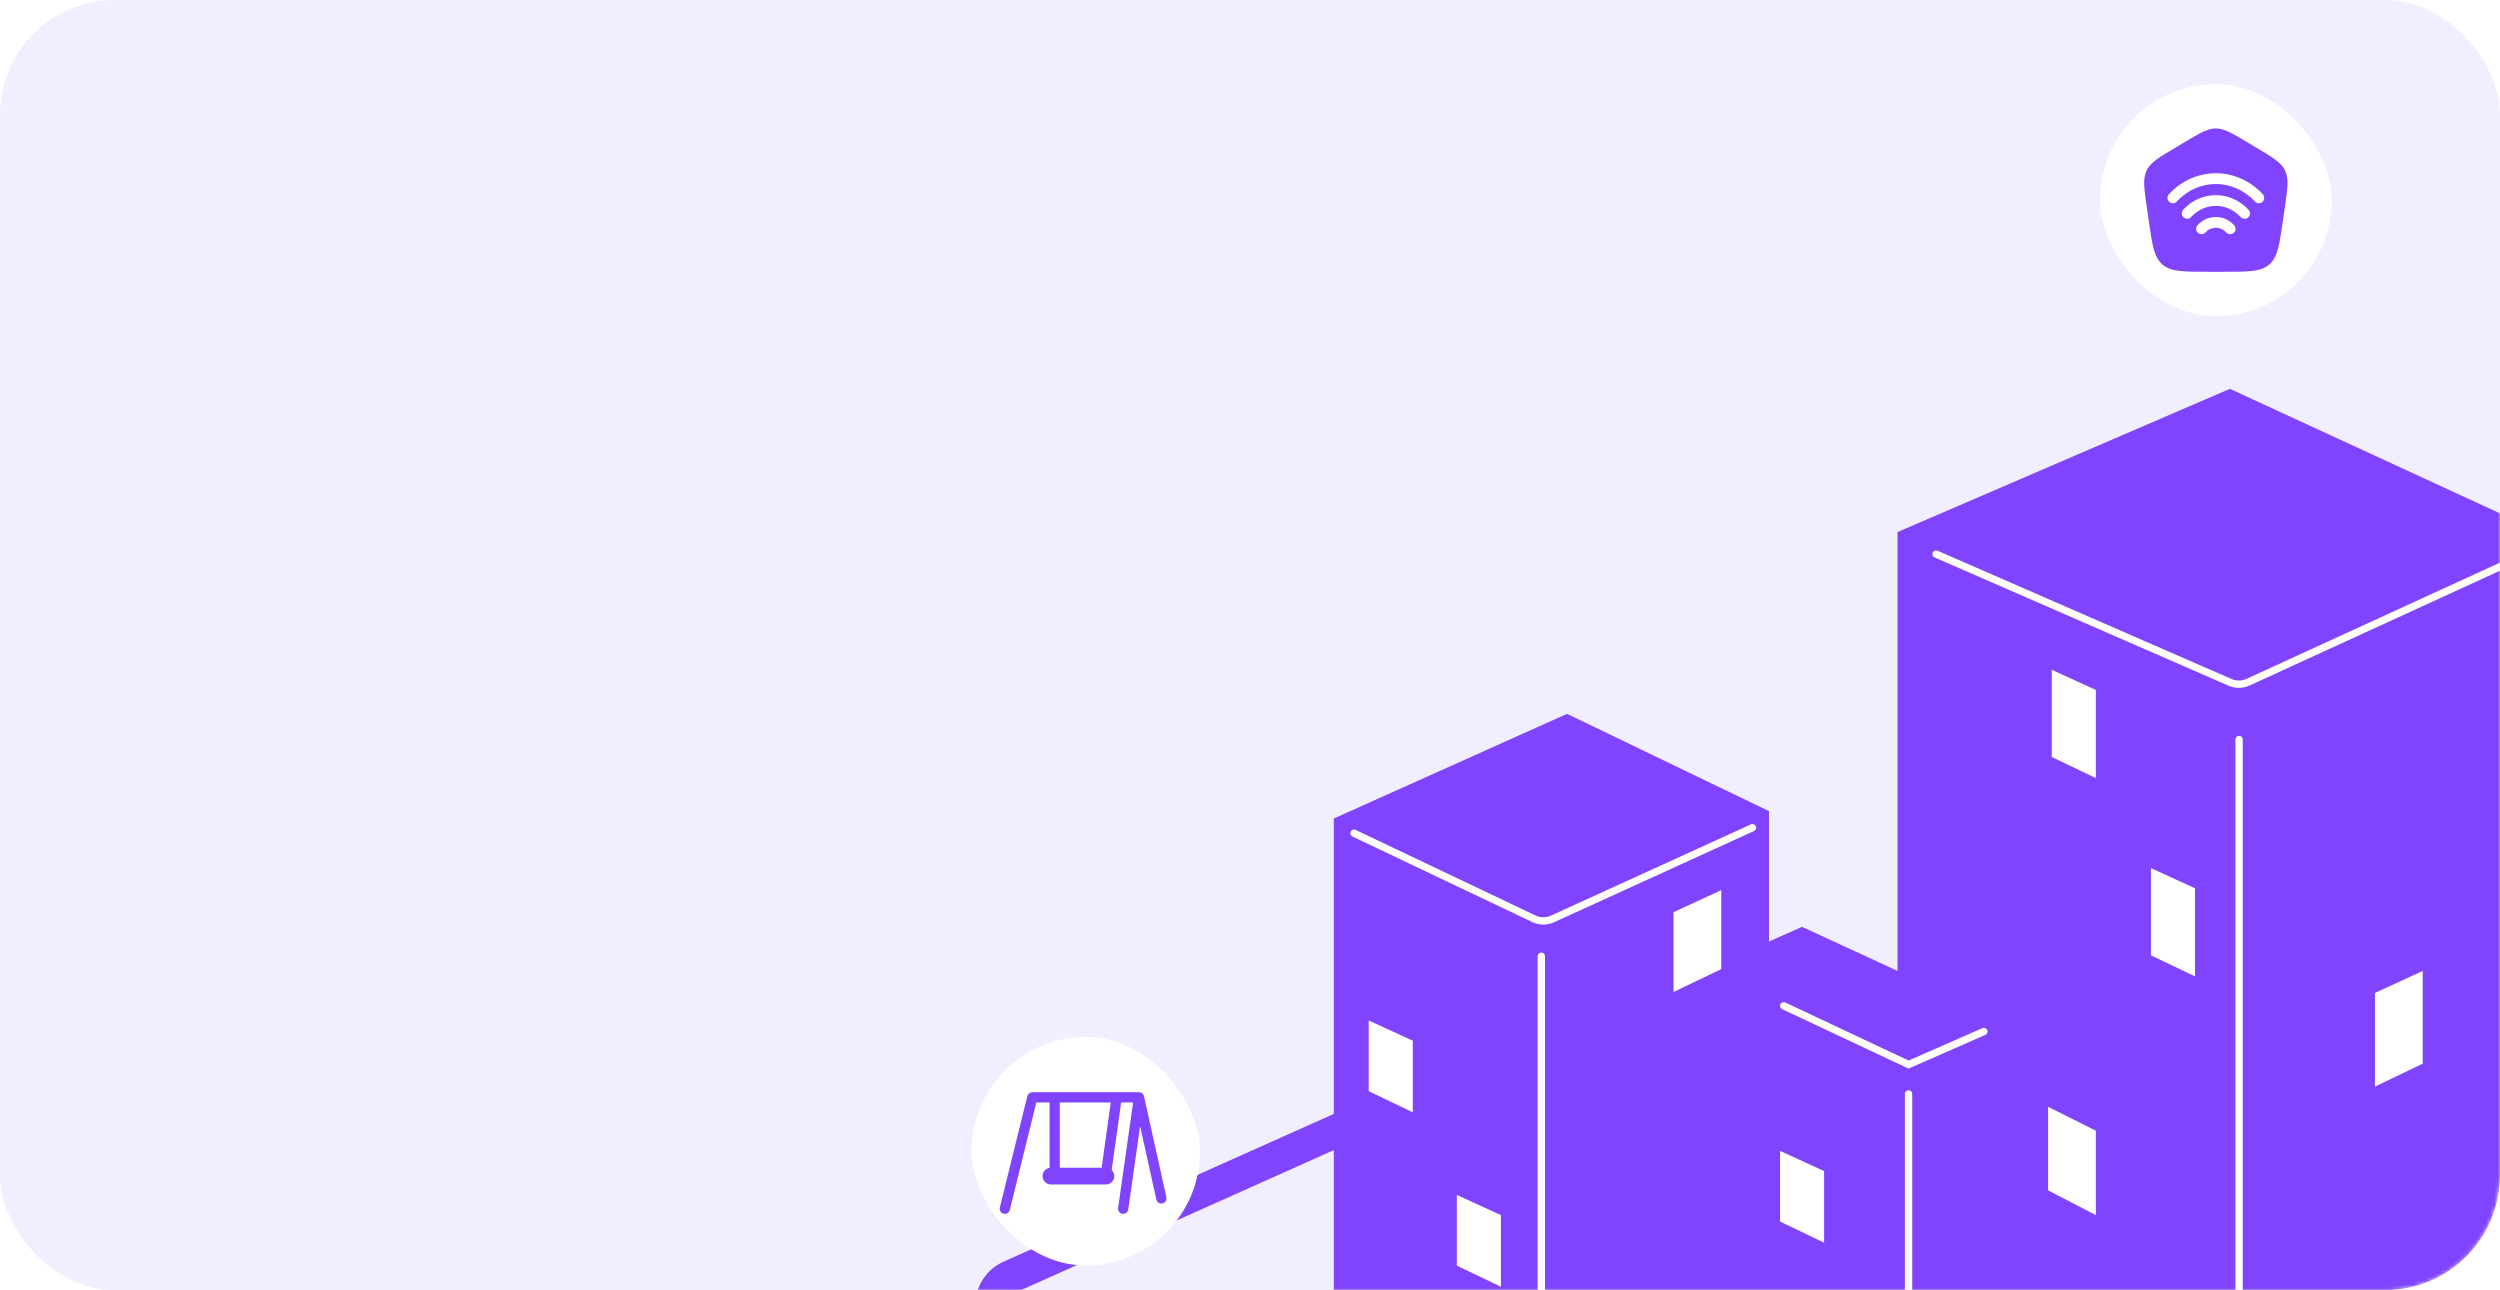 <?xml version="1.0" encoding="UTF-8"?> <svg xmlns="http://www.w3.org/2000/svg" width="653" height="337" viewBox="0 0 653 337" fill="none"><g clip-path="url(#clip0_266_220)"><path d="M623 0C639.569 0 653 13.431 653 30V307C653 323.569 639.569 337 623 337H22C5.431 337 -8 323.569 -8 307V30C-8 13.431 5.431 0 22 0H623Z" fill="#F1EFFF"></path><mask id="mask0_266_220" style="mask-type:alpha" maskUnits="userSpaceOnUse" x="-8" y="0" width="661" height="337"><path d="M623 0C639.569 0 653 13.431 653 30V307C653 323.569 639.569 337 623 337H22C5.431 337 -8 323.569 -8 307V30C-8 13.431 5.431 0 22 0H623Z" fill="#F1EFFF"></path></mask><g mask="url(#mask0_266_220)"><path d="M771.368 338.854C777.047 341.938 777.099 349.839 771.657 352.945C742.457 369.609 684.66 402.328 631.442 430.874C604.827 445.15 579.403 458.358 559.291 467.988C549.229 472.807 540.556 476.701 533.758 479.381C530.357 480.722 527.484 481.736 525.176 482.408C522.778 483.107 521.306 483.34 520.577 483.34C519.875 483.34 518.409 483.103 515.985 482.38C513.657 481.686 510.749 480.639 507.3 479.254C500.407 476.485 491.589 472.463 481.341 467.483C460.857 457.53 434.895 443.87 407.647 429.078C353.165 399.502 293.722 365.5 263.059 347.819C257.404 344.558 257.789 336.223 263.934 333.473L387.707 278.085L387.707 278.085C388.783 277.603 389.951 277.361 391.13 277.375L661.8 280.426C663.128 280.441 664.433 280.781 665.6 281.414L771.368 338.854Z" stroke="#8044FF" stroke-width="8.633"></path><mask id="path-5-outside-1_266_220" maskUnits="userSpaceOnUse" x="644.63" y="171.266" width="12" height="133" fill="black"><rect fill="white" x="644.63" y="171.266" width="12" height="133"></rect><path d="M645.63 291.872L647.765 290.781L650.625 297.158L650.738 297.101L653.598 287.8L655.733 286.709V297.527L654.059 298.383V290.95L653.969 290.996L651.307 299.757L650.056 300.397L647.394 294.341L647.304 294.387V301.835L645.63 302.691V291.872Z"></path><path d="M655.11 276.863C655.11 278.028 654.916 279.126 654.527 280.156C654.142 281.18 653.615 282.084 652.947 282.865C652.282 283.645 651.528 284.251 650.684 284.682C649.841 285.113 649.085 285.279 648.417 285.18C647.752 285.076 647.226 284.71 646.837 284.081C646.451 283.447 646.258 282.549 646.258 281.387C646.258 280.221 646.451 279.126 646.837 278.102C647.226 277.072 647.752 276.167 648.417 275.387C649.085 274.605 649.841 273.999 650.684 273.568C651.528 273.137 652.282 272.971 652.947 273.072C653.615 273.171 654.142 273.537 654.527 274.171C654.916 274.8 655.11 275.697 655.11 276.863ZM653.356 277.759C653.356 276.939 653.242 276.305 653.013 275.859C652.787 275.407 652.473 275.14 652.072 275.056C651.671 274.969 651.208 275.059 650.684 275.327C650.161 275.594 649.698 275.977 649.297 276.474C648.895 276.968 648.58 277.557 648.351 278.241C648.126 278.92 648.013 279.67 648.013 280.49C648.013 281.311 648.126 281.947 648.351 282.398C648.58 282.845 648.895 283.112 649.297 283.199C649.698 283.283 650.161 283.19 650.684 282.923C651.208 282.655 651.671 282.274 652.072 281.78C652.473 281.283 652.787 280.695 653.013 280.016C653.242 279.332 653.356 278.58 653.356 277.759Z"></path><path d="M645.864 274.034V269.824L646.509 269.494C646.725 269.19 646.927 268.814 647.116 268.365C647.304 267.917 647.464 267.353 647.595 266.673C647.727 265.993 647.818 265.154 647.868 264.156L648.122 259.452L654.279 256.305V265.523L655.351 264.975V269.174L653.677 270.03V267.431L647.539 270.568V273.178L645.864 274.034ZM648.541 268.456L652.605 266.379V258.804L649.693 260.292L649.543 263.3C649.502 264.057 649.436 264.749 649.345 265.377C649.254 266.005 649.14 266.575 649.002 267.09C648.864 267.6 648.71 268.056 648.541 268.456Z"></path><path d="M646.723 238.651L648.454 237.767V245.141L648.543 245.095L653.073 235.406L654.639 234.605V245.424L652.894 246.315V238.947L652.814 238.987L648.27 248.679L646.723 249.47V238.651ZM651.614 233.362L652.889 232.711C652.889 233.327 652.69 233.929 652.292 234.516C651.897 235.098 651.36 235.563 650.683 235.909C650.012 236.252 649.477 236.335 649.079 236.158C648.684 235.976 648.488 235.576 648.491 234.958L649.757 234.312C649.757 234.565 649.826 234.757 649.964 234.887C650.105 235.012 650.345 234.988 650.683 234.815C651.016 234.645 651.252 234.426 651.393 234.156C651.538 233.886 651.611 233.621 651.614 233.362Z"></path><path d="M646.991 227.119L649.437 225.869C650.174 225.492 650.806 225.305 651.333 225.307C651.863 225.304 652.269 225.475 652.551 225.82C652.833 226.165 652.974 226.669 652.974 227.331C652.974 227.996 652.833 228.655 652.551 229.306C652.269 229.954 651.863 230.556 651.333 231.112C650.806 231.667 650.174 232.132 649.437 232.509L645.83 234.353V223.535L647.579 222.64V231.853L649.437 230.903C649.826 230.704 650.155 230.453 650.425 230.15C650.695 229.847 650.899 229.524 651.037 229.182C651.178 228.839 651.248 228.509 651.248 228.192C651.248 227.734 651.091 227.425 650.778 227.265C650.467 227.1 650.021 227.166 649.437 227.464L646.991 228.714V227.119ZM655.557 218.563V229.381L653.807 230.275V219.457L655.557 218.563Z"></path><path d="M646.703 218.333V207.515L648.448 206.623V211.203L652.912 208.921V204.341L654.662 203.447V214.265L652.912 215.16V210.564L648.448 212.845V217.441L646.703 218.333Z"></path><path d="M645.63 192.49L647.765 191.399L650.625 197.776L650.738 197.718L653.598 188.418L655.733 187.326V198.144L654.059 199V191.568L653.969 191.614L651.307 200.375L650.056 201.014L647.394 194.959L647.304 195.004V202.452L645.63 203.308V192.49Z"></path><path d="M648.153 186.593V184.945L648.703 184.664C648.951 184.537 649.155 184.393 649.314 184.23C649.474 184.067 649.603 183.885 649.7 183.684C649.8 183.482 649.884 183.263 649.949 183.029L650.076 182.599L646.633 176.404L648.458 175.471L650.857 180.034L652.931 173.185L654.728 172.266L651.408 182.785C651.254 183.244 651.077 183.688 650.876 184.119C650.675 184.545 650.414 184.941 650.091 185.307C649.771 185.668 649.354 185.98 648.839 186.242L648.153 186.593Z"></path></mask><path d="M645.63 291.872L647.765 290.781L650.625 297.158L650.738 297.101L653.598 287.8L655.733 286.709V297.527L654.059 298.383V290.95L653.969 290.996L651.307 299.757L650.056 300.397L647.394 294.341L647.304 294.387V301.835L645.63 302.691V291.872Z" fill="#5135F5" fill-opacity="0.8"></path><path d="M655.11 276.863C655.11 278.028 654.916 279.126 654.527 280.156C654.142 281.18 653.615 282.084 652.947 282.865C652.282 283.645 651.528 284.251 650.684 284.682C649.841 285.113 649.085 285.279 648.417 285.18C647.752 285.076 647.226 284.71 646.837 284.081C646.451 283.447 646.258 282.549 646.258 281.387C646.258 280.221 646.451 279.126 646.837 278.102C647.226 277.072 647.752 276.167 648.417 275.387C649.085 274.605 649.841 273.999 650.684 273.568C651.528 273.137 652.282 272.971 652.947 273.072C653.615 273.171 654.142 273.537 654.527 274.171C654.916 274.8 655.11 275.697 655.11 276.863ZM653.356 277.759C653.356 276.939 653.242 276.305 653.013 275.859C652.787 275.407 652.473 275.14 652.072 275.056C651.671 274.969 651.208 275.059 650.684 275.327C650.161 275.594 649.698 275.977 649.297 276.474C648.895 276.968 648.58 277.557 648.351 278.241C648.126 278.92 648.013 279.67 648.013 280.49C648.013 281.311 648.126 281.947 648.351 282.398C648.58 282.845 648.895 283.112 649.297 283.199C649.698 283.283 650.161 283.19 650.684 282.923C651.208 282.655 651.671 282.274 652.072 281.78C652.473 281.283 652.787 280.695 653.013 280.016C653.242 279.332 653.356 278.58 653.356 277.759Z" fill="#5135F5" fill-opacity="0.8"></path><path d="M645.864 274.034V269.824L646.509 269.494C646.725 269.19 646.927 268.814 647.116 268.365C647.304 267.917 647.464 267.353 647.595 266.673C647.727 265.993 647.818 265.154 647.868 264.156L648.122 259.452L654.279 256.305V265.523L655.351 264.975V269.174L653.677 270.03V267.431L647.539 270.568V273.178L645.864 274.034ZM648.541 268.456L652.605 266.379V258.804L649.693 260.292L649.543 263.3C649.502 264.057 649.436 264.749 649.345 265.377C649.254 266.005 649.14 266.575 649.002 267.09C648.864 267.6 648.71 268.056 648.541 268.456Z" fill="#5135F5" fill-opacity="0.8"></path><path d="M646.723 238.651L648.454 237.767V245.141L648.543 245.095L653.073 235.406L654.639 234.605V245.424L652.894 246.315V238.947L652.814 238.987L648.27 248.679L646.723 249.47V238.651ZM651.614 233.362L652.889 232.711C652.889 233.327 652.69 233.929 652.292 234.516C651.897 235.098 651.36 235.563 650.683 235.909C650.012 236.252 649.477 236.335 649.079 236.158C648.684 235.976 648.488 235.576 648.491 234.958L649.757 234.312C649.757 234.565 649.826 234.757 649.964 234.887C650.105 235.012 650.345 234.988 650.683 234.815C651.016 234.645 651.252 234.426 651.393 234.156C651.538 233.886 651.611 233.621 651.614 233.362Z" fill="#5135F5" fill-opacity="0.8"></path><path d="M646.991 227.119L649.437 225.869C650.174 225.492 650.806 225.305 651.333 225.307C651.863 225.304 652.269 225.475 652.551 225.82C652.833 226.165 652.974 226.669 652.974 227.331C652.974 227.996 652.833 228.655 652.551 229.306C652.269 229.954 651.863 230.556 651.333 231.112C650.806 231.667 650.174 232.132 649.437 232.509L645.83 234.353V223.535L647.579 222.64V231.853L649.437 230.903C649.826 230.704 650.155 230.453 650.425 230.15C650.695 229.847 650.899 229.524 651.037 229.182C651.178 228.839 651.248 228.509 651.248 228.192C651.248 227.734 651.091 227.425 650.778 227.265C650.467 227.1 650.021 227.166 649.437 227.464L646.991 228.714V227.119ZM655.557 218.563V229.381L653.807 230.275V219.457L655.557 218.563Z" fill="#5135F5" fill-opacity="0.8"></path><path d="M646.703 218.333V207.515L648.448 206.623V211.203L652.912 208.921V204.341L654.662 203.447V214.265L652.912 215.16V210.564L648.448 212.845V217.441L646.703 218.333Z" fill="#5135F5" fill-opacity="0.8"></path><path d="M645.63 192.49L647.765 191.399L650.625 197.776L650.738 197.718L653.598 188.418L655.733 187.326V198.144L654.059 199V191.568L653.969 191.614L651.307 200.375L650.056 201.014L647.394 194.959L647.304 195.004V202.452L645.63 203.308V192.49Z" fill="#5135F5" fill-opacity="0.8"></path><path d="M648.153 186.593V184.945L648.703 184.664C648.951 184.537 649.155 184.393 649.314 184.23C649.474 184.067 649.603 183.885 649.7 183.684C649.8 183.482 649.884 183.263 649.949 183.029L650.076 182.599L646.633 176.404L648.458 175.471L650.857 180.034L652.931 173.185L654.728 172.266L651.408 182.785C651.254 183.244 651.077 183.688 650.876 184.119C650.675 184.545 650.414 184.941 650.091 185.307C649.771 185.668 649.354 185.98 648.839 186.242L648.153 186.593Z" fill="#5135F5" fill-opacity="0.8"></path><path d="M645.63 291.872L647.765 290.781L650.625 297.158L650.738 297.101L653.598 287.8L655.733 286.709V297.527L654.059 298.383V290.95L653.969 290.996L651.307 299.757L650.056 300.397L647.394 294.341L647.304 294.387V301.835L645.63 302.691V291.872Z" stroke="#8F8F8F" stroke-width="0.824" mask="url(#path-5-outside-1_266_220)"></path><path d="M655.11 276.863C655.11 278.028 654.916 279.126 654.527 280.156C654.142 281.18 653.615 282.084 652.947 282.865C652.282 283.645 651.528 284.251 650.684 284.682C649.841 285.113 649.085 285.279 648.417 285.18C647.752 285.076 647.226 284.71 646.837 284.081C646.451 283.447 646.258 282.549 646.258 281.387C646.258 280.221 646.451 279.126 646.837 278.102C647.226 277.072 647.752 276.167 648.417 275.387C649.085 274.605 649.841 273.999 650.684 273.568C651.528 273.137 652.282 272.971 652.947 273.072C653.615 273.171 654.142 273.537 654.527 274.171C654.916 274.8 655.11 275.697 655.11 276.863ZM653.356 277.759C653.356 276.939 653.242 276.305 653.013 275.859C652.787 275.407 652.473 275.14 652.072 275.056C651.671 274.969 651.208 275.059 650.684 275.327C650.161 275.594 649.698 275.977 649.297 276.474C648.895 276.968 648.58 277.557 648.351 278.241C648.126 278.92 648.013 279.67 648.013 280.49C648.013 281.311 648.126 281.947 648.351 282.398C648.58 282.845 648.895 283.112 649.297 283.199C649.698 283.283 650.161 283.19 650.684 282.923C651.208 282.655 651.671 282.274 652.072 281.78C652.473 281.283 652.787 280.695 653.013 280.016C653.242 279.332 653.356 278.58 653.356 277.759Z" stroke="#8F8F8F" stroke-width="0.824" mask="url(#path-5-outside-1_266_220)"></path><path d="M645.864 274.034V269.824L646.509 269.494C646.725 269.19 646.927 268.814 647.116 268.365C647.304 267.917 647.464 267.353 647.595 266.673C647.727 265.993 647.818 265.154 647.868 264.156L648.122 259.452L654.279 256.305V265.523L655.351 264.975V269.174L653.677 270.03V267.431L647.539 270.568V273.178L645.864 274.034ZM648.541 268.456L652.605 266.379V258.804L649.693 260.292L649.543 263.3C649.502 264.057 649.436 264.749 649.345 265.377C649.254 266.005 649.14 266.575 649.002 267.09C648.864 267.6 648.71 268.056 648.541 268.456Z" stroke="#8F8F8F" stroke-width="0.824" mask="url(#path-5-outside-1_266_220)"></path><path d="M646.723 238.651L648.454 237.767V245.141L648.543 245.095L653.073 235.406L654.639 234.605V245.424L652.894 246.315V238.947L652.814 238.987L648.27 248.679L646.723 249.47V238.651ZM651.614 233.362L652.889 232.711C652.889 233.327 652.69 233.929 652.292 234.516C651.897 235.098 651.36 235.563 650.683 235.909C650.012 236.252 649.477 236.335 649.079 236.158C648.684 235.976 648.488 235.576 648.491 234.958L649.757 234.312C649.757 234.565 649.826 234.757 649.964 234.887C650.105 235.012 650.345 234.988 650.683 234.815C651.016 234.645 651.252 234.426 651.393 234.156C651.538 233.886 651.611 233.621 651.614 233.362Z" stroke="#8F8F8F" stroke-width="0.824" mask="url(#path-5-outside-1_266_220)"></path><path d="M646.991 227.119L649.437 225.869C650.174 225.492 650.806 225.305 651.333 225.307C651.863 225.304 652.269 225.475 652.551 225.82C652.833 226.165 652.974 226.669 652.974 227.331C652.974 227.996 652.833 228.655 652.551 229.306C652.269 229.954 651.863 230.556 651.333 231.112C650.806 231.667 650.174 232.132 649.437 232.509L645.83 234.353V223.535L647.579 222.64V231.853L649.437 230.903C649.826 230.704 650.155 230.453 650.425 230.15C650.695 229.847 650.899 229.524 651.037 229.182C651.178 228.839 651.248 228.509 651.248 228.192C651.248 227.734 651.091 227.425 650.778 227.265C650.467 227.1 650.021 227.166 649.437 227.464L646.991 228.714V227.119ZM655.557 218.563V229.381L653.807 230.275V219.457L655.557 218.563Z" stroke="#8F8F8F" stroke-width="0.824" mask="url(#path-5-outside-1_266_220)"></path><path d="M646.703 218.333V207.515L648.448 206.623V211.203L652.912 208.921V204.341L654.662 203.447V214.265L652.912 215.16V210.564L648.448 212.845V217.441L646.703 218.333Z" stroke="#8F8F8F" stroke-width="0.824" mask="url(#path-5-outside-1_266_220)"></path><path d="M645.63 192.49L647.765 191.399L650.625 197.776L650.738 197.718L653.598 188.418L655.733 187.326V198.144L654.059 199V191.568L653.969 191.614L651.307 200.375L650.056 201.014L647.394 194.959L647.304 195.004V202.452L645.63 203.308V192.49Z" stroke="#8F8F8F" stroke-width="0.824" mask="url(#path-5-outside-1_266_220)"></path><path d="M648.153 186.593V184.945L648.703 184.664C648.951 184.537 649.155 184.393 649.314 184.23C649.474 184.067 649.603 183.885 649.7 183.684C649.8 183.482 649.884 183.263 649.949 183.029L650.076 182.599L646.633 176.404L648.458 175.471L650.857 180.034L652.931 173.185L654.728 172.266L651.408 182.785C651.254 183.244 651.077 183.688 650.876 184.119C650.675 184.545 650.414 184.941 650.091 185.307C649.771 185.668 649.354 185.98 648.839 186.242L648.153 186.593Z" stroke="#8F8F8F" stroke-width="0.824" mask="url(#path-5-outside-1_266_220)"></path><g style="mix-blend-mode:hard-light" filter="url(#filter0_f_266_220)"><ellipse cx="650.911" cy="237.249" rx="7.577" ry="78.3" fill="#128DFF" fill-opacity="0.41"></ellipse></g><g style="mix-blend-mode:hard-light" filter="url(#filter1_f_266_220)"><mask id="path-7-outside-2_266_220" maskUnits="userSpaceOnUse" x="644.721" y="169.991" width="12" height="134" fill="black"><rect fill="white" x="644.721" y="169.991" width="12" height="134"></rect><path d="M645.721 291.597L647.856 290.506L650.716 296.883L650.829 296.826L653.689 287.525L655.824 286.433V297.252L654.15 298.107V290.675L654.061 290.721L651.398 299.482L650.147 300.122L647.485 294.066L647.396 294.112V301.56L645.721 302.416V291.597Z"></path><path d="M655.202 276.587C655.202 277.753 655.007 278.851 654.619 279.881C654.233 280.905 653.706 281.808 653.038 282.59C652.373 283.37 651.619 283.976 650.776 284.407C649.932 284.838 649.176 285.004 648.509 284.905C647.844 284.801 647.317 284.435 646.928 283.806C646.542 283.172 646.35 282.274 646.35 281.112C646.35 279.946 646.542 278.851 646.928 277.826C647.317 276.797 647.844 275.892 648.509 275.112C649.176 274.33 649.932 273.724 650.776 273.293C651.619 272.862 652.373 272.696 653.038 272.797C653.706 272.895 654.233 273.262 654.619 273.896C655.007 274.525 655.202 275.422 655.202 276.587ZM653.447 277.484C653.447 276.664 653.333 276.03 653.104 275.584C652.878 275.132 652.565 274.865 652.163 274.781C651.762 274.694 651.299 274.784 650.776 275.052C650.252 275.319 649.789 275.702 649.388 276.199C648.987 276.693 648.672 277.282 648.443 277.966C648.217 278.645 648.104 279.395 648.104 280.215C648.104 281.036 648.217 281.672 648.443 282.123C648.672 282.57 648.987 282.837 649.388 282.924C649.789 283.007 650.252 282.915 650.776 282.648C651.299 282.38 651.762 281.999 652.163 281.505C652.565 281.008 652.878 280.42 653.104 279.741C653.333 279.057 653.447 278.305 653.447 277.484Z"></path><path d="M645.956 273.759V269.548L646.6 269.219C646.816 268.915 647.019 268.539 647.207 268.09C647.395 267.642 647.555 267.078 647.687 266.398C647.818 265.718 647.909 264.879 647.959 263.881L648.213 259.177L654.37 256.03V265.248L655.443 264.7V268.899L653.768 269.755V267.156L647.63 270.293V272.903L645.956 273.759ZM648.632 268.181L652.696 266.103V258.529L649.784 260.017L649.634 263.025C649.593 263.782 649.527 264.474 649.436 265.102C649.345 265.729 649.231 266.3 649.093 266.815C648.955 267.325 648.801 267.781 648.632 268.181Z"></path><path d="M646.814 238.376L648.545 237.492V244.866L648.634 244.82L653.164 235.131L654.73 234.33V245.148L652.985 246.04V238.671L652.905 238.712L648.362 248.404L646.814 249.194V238.376ZM651.706 233.087L652.98 232.435C652.98 233.052 652.781 233.654 652.383 234.241C651.988 234.823 651.452 235.287 650.774 235.634C650.103 235.977 649.569 236.06 649.171 235.883C648.775 235.701 648.579 235.301 648.583 234.683L649.848 234.037C649.848 234.29 649.917 234.482 650.055 234.612C650.196 234.737 650.436 234.713 650.774 234.54C651.107 234.37 651.344 234.151 651.485 233.881C651.629 233.61 651.703 233.346 651.706 233.087Z"></path><path d="M647.083 226.844L649.529 225.594C650.266 225.217 650.897 225.03 651.424 225.032C651.954 225.028 652.36 225.199 652.642 225.545C652.925 225.89 653.066 226.394 653.066 227.056C653.066 227.721 652.925 228.38 652.642 229.031C652.36 229.679 651.954 230.281 651.424 230.837C650.897 231.391 650.266 231.857 649.529 232.234L645.921 234.078V223.259L647.671 222.365V231.577L649.529 230.628C649.917 230.429 650.247 230.178 650.516 229.875C650.786 229.571 650.99 229.249 651.128 228.907C651.269 228.564 651.34 228.234 651.34 227.917C651.34 227.459 651.183 227.15 650.869 226.99C650.559 226.825 650.112 226.891 649.529 227.189L647.083 228.439V226.844ZM655.648 218.288V229.106L653.898 230V219.182L655.648 218.288Z"></path><path d="M646.795 218.058V207.24L648.54 206.348V210.927L653.003 208.646V204.066L654.753 203.172V213.99L653.003 214.884V210.289L648.54 212.57V217.166L646.795 218.058Z"></path><path d="M645.721 192.215L647.856 191.123L650.716 197.501L650.829 197.443L653.689 188.142L655.824 187.051V197.869L654.15 198.725V191.293L654.061 191.338L651.398 200.1L650.147 200.739L647.485 194.684L647.396 194.729V202.177L645.721 203.033V192.215Z"></path><path d="M648.244 186.318V184.67L648.794 184.389C649.042 184.262 649.246 184.118 649.406 183.955C649.566 183.792 649.694 183.61 649.791 183.409C649.892 183.206 649.975 182.988 650.041 182.753L650.168 182.324L646.725 176.129L648.55 175.196L650.949 179.759L653.023 172.91L654.82 171.991L651.499 182.51C651.345 182.969 651.168 183.413 650.967 183.843C650.767 184.27 650.505 184.666 650.182 185.032C649.862 185.393 649.445 185.704 648.931 185.967L648.244 186.318Z"></path></mask><path d="M645.721 291.597L647.856 290.506L650.716 296.883L650.829 296.826L653.689 287.525L655.824 286.433V297.252L654.15 298.107V290.675L654.061 290.721L651.398 299.482L650.147 300.122L647.485 294.066L647.396 294.112V301.56L645.721 302.416V291.597Z" stroke="#0094FF" stroke-width="1.153" mask="url(#path-7-outside-2_266_220)"></path><path d="M655.202 276.587C655.202 277.753 655.007 278.851 654.619 279.881C654.233 280.905 653.706 281.808 653.038 282.59C652.373 283.37 651.619 283.976 650.776 284.407C649.932 284.838 649.176 285.004 648.509 284.905C647.844 284.801 647.317 284.435 646.928 283.806C646.542 283.172 646.35 282.274 646.35 281.112C646.35 279.946 646.542 278.851 646.928 277.826C647.317 276.797 647.844 275.892 648.509 275.112C649.176 274.33 649.932 273.724 650.776 273.293C651.619 272.862 652.373 272.696 653.038 272.797C653.706 272.895 654.233 273.262 654.619 273.896C655.007 274.525 655.202 275.422 655.202 276.587ZM653.447 277.484C653.447 276.664 653.333 276.03 653.104 275.584C652.878 275.132 652.565 274.865 652.163 274.781C651.762 274.694 651.299 274.784 650.776 275.052C650.252 275.319 649.789 275.702 649.388 276.199C648.987 276.693 648.672 277.282 648.443 277.966C648.217 278.645 648.104 279.395 648.104 280.215C648.104 281.036 648.217 281.672 648.443 282.123C648.672 282.57 648.987 282.837 649.388 282.924C649.789 283.007 650.252 282.915 650.776 282.648C651.299 282.38 651.762 281.999 652.163 281.505C652.565 281.008 652.878 280.42 653.104 279.741C653.333 279.057 653.447 278.305 653.447 277.484Z" stroke="#0094FF" stroke-width="1.153" mask="url(#path-7-outside-2_266_220)"></path><path d="M645.956 273.759V269.548L646.6 269.219C646.816 268.915 647.019 268.539 647.207 268.09C647.395 267.642 647.555 267.078 647.687 266.398C647.818 265.718 647.909 264.879 647.959 263.881L648.213 259.177L654.37 256.03V265.248L655.443 264.7V268.899L653.768 269.755V267.156L647.63 270.293V272.903L645.956 273.759ZM648.632 268.181L652.696 266.103V258.529L649.784 260.017L649.634 263.025C649.593 263.782 649.527 264.474 649.436 265.102C649.345 265.729 649.231 266.3 649.093 266.815C648.955 267.325 648.801 267.781 648.632 268.181Z" stroke="#0094FF" stroke-width="1.153" mask="url(#path-7-outside-2_266_220)"></path><path d="M646.814 238.376L648.545 237.492V244.866L648.634 244.82L653.164 235.131L654.73 234.33V245.148L652.985 246.04V238.671L652.905 238.712L648.362 248.404L646.814 249.194V238.376ZM651.706 233.087L652.98 232.435C652.98 233.052 652.781 233.654 652.383 234.241C651.988 234.823 651.452 235.287 650.774 235.634C650.103 235.977 649.569 236.06 649.171 235.883C648.775 235.701 648.579 235.301 648.583 234.683L649.848 234.037C649.848 234.29 649.917 234.482 650.055 234.612C650.196 234.737 650.436 234.713 650.774 234.54C651.107 234.37 651.344 234.151 651.485 233.881C651.629 233.61 651.703 233.346 651.706 233.087Z" stroke="#0094FF" stroke-width="1.153" mask="url(#path-7-outside-2_266_220)"></path><path d="M647.083 226.844L649.529 225.594C650.266 225.217 650.897 225.03 651.424 225.032C651.954 225.028 652.36 225.199 652.642 225.545C652.925 225.89 653.066 226.394 653.066 227.056C653.066 227.721 652.925 228.38 652.642 229.031C652.36 229.679 651.954 230.281 651.424 230.837C650.897 231.391 650.266 231.857 649.529 232.234L645.921 234.078V223.259L647.671 222.365V231.577L649.529 230.628C649.917 230.429 650.247 230.178 650.516 229.875C650.786 229.571 650.99 229.249 651.128 228.907C651.269 228.564 651.34 228.234 651.34 227.917C651.34 227.459 651.183 227.15 650.869 226.99C650.559 226.825 650.112 226.891 649.529 227.189L647.083 228.439V226.844ZM655.648 218.288V229.106L653.898 230V219.182L655.648 218.288Z" stroke="#0094FF" stroke-width="1.153" mask="url(#path-7-outside-2_266_220)"></path><path d="M646.795 218.058V207.24L648.54 206.348V210.927L653.003 208.646V204.066L654.753 203.172V213.99L653.003 214.884V210.289L648.54 212.57V217.166L646.795 218.058Z" stroke="#0094FF" stroke-width="1.153" mask="url(#path-7-outside-2_266_220)"></path><path d="M645.721 192.215L647.856 191.123L650.716 197.501L650.829 197.443L653.689 188.142L655.824 187.051V197.869L654.15 198.725V191.293L654.061 191.338L651.398 200.1L650.147 200.739L647.485 194.684L647.396 194.729V202.177L645.721 203.033V192.215Z" stroke="#0094FF" stroke-width="1.153" mask="url(#path-7-outside-2_266_220)"></path><path d="M648.244 186.318V184.67L648.794 184.389C649.042 184.262 649.246 184.118 649.406 183.955C649.566 183.792 649.694 183.61 649.791 183.409C649.892 183.206 649.975 182.988 650.041 182.753L650.168 182.324L646.725 176.129L648.55 175.196L650.949 179.759L653.023 172.91L654.82 171.991L651.499 182.51C651.345 182.969 651.168 183.413 650.967 183.843C650.767 184.27 650.505 184.666 650.182 185.032C649.862 185.393 649.445 185.704 648.931 185.967L648.244 186.318Z" stroke="#0094FF" stroke-width="1.153" mask="url(#path-7-outside-2_266_220)"></path></g><g style="mix-blend-mode:hard-light" filter="url(#filter2_f_266_220)"><mask id="path-8-outside-3_266_220" maskUnits="userSpaceOnUse" x="644.721" y="169.991" width="12" height="134" fill="black"><rect fill="white" x="644.721" y="169.991" width="12" height="134"></rect><path d="M645.721 291.597L647.856 290.506L650.716 296.883L650.829 296.826L653.689 287.525L655.824 286.433V297.252L654.15 298.107V290.675L654.061 290.721L651.398 299.482L650.147 300.122L647.485 294.066L647.396 294.112V301.56L645.721 302.416V291.597Z"></path><path d="M655.202 276.587C655.202 277.753 655.007 278.851 654.619 279.881C654.233 280.905 653.706 281.808 653.038 282.59C652.373 283.37 651.619 283.976 650.776 284.407C649.932 284.838 649.176 285.004 648.509 284.905C647.844 284.801 647.317 284.435 646.928 283.806C646.542 283.172 646.35 282.274 646.35 281.112C646.35 279.946 646.542 278.851 646.928 277.826C647.317 276.797 647.844 275.892 648.509 275.112C649.176 274.33 649.932 273.724 650.776 273.293C651.619 272.862 652.373 272.696 653.038 272.797C653.706 272.895 654.233 273.262 654.619 273.896C655.007 274.525 655.202 275.422 655.202 276.587ZM653.447 277.484C653.447 276.664 653.333 276.03 653.104 275.584C652.878 275.132 652.565 274.865 652.163 274.781C651.762 274.694 651.299 274.784 650.776 275.052C650.252 275.319 649.789 275.702 649.388 276.199C648.987 276.693 648.672 277.282 648.443 277.966C648.217 278.645 648.104 279.395 648.104 280.215C648.104 281.036 648.217 281.672 648.443 282.123C648.672 282.57 648.987 282.837 649.388 282.924C649.789 283.007 650.252 282.915 650.776 282.648C651.299 282.38 651.762 281.999 652.163 281.505C652.565 281.008 652.878 280.42 653.104 279.741C653.333 279.057 653.447 278.305 653.447 277.484Z"></path><path d="M645.956 273.759V269.548L646.6 269.219C646.816 268.915 647.019 268.539 647.207 268.09C647.395 267.642 647.555 267.078 647.687 266.398C647.818 265.718 647.909 264.879 647.959 263.881L648.213 259.177L654.37 256.03V265.248L655.443 264.7V268.899L653.768 269.755V267.156L647.63 270.293V272.903L645.956 273.759ZM648.632 268.181L652.696 266.103V258.529L649.784 260.017L649.634 263.025C649.593 263.782 649.527 264.474 649.436 265.102C649.345 265.729 649.231 266.3 649.093 266.815C648.955 267.325 648.801 267.781 648.632 268.181Z"></path><path d="M646.814 238.376L648.545 237.492V244.866L648.634 244.82L653.164 235.131L654.73 234.33V245.148L652.985 246.04V238.671L652.905 238.712L648.362 248.404L646.814 249.194V238.376ZM651.706 233.087L652.98 232.435C652.98 233.052 652.781 233.654 652.383 234.241C651.988 234.823 651.452 235.287 650.774 235.634C650.103 235.977 649.569 236.06 649.171 235.883C648.775 235.701 648.579 235.301 648.583 234.683L649.848 234.037C649.848 234.29 649.917 234.482 650.055 234.612C650.196 234.737 650.436 234.713 650.774 234.54C651.107 234.37 651.344 234.151 651.485 233.881C651.629 233.61 651.703 233.346 651.706 233.087Z"></path><path d="M647.083 226.844L649.529 225.594C650.266 225.217 650.897 225.03 651.424 225.032C651.954 225.028 652.36 225.199 652.642 225.545C652.925 225.89 653.066 226.394 653.066 227.056C653.066 227.721 652.925 228.38 652.642 229.031C652.36 229.679 651.954 230.281 651.424 230.837C650.897 231.391 650.266 231.857 649.529 232.234L645.921 234.078V223.259L647.671 222.365V231.577L649.529 230.628C649.917 230.429 650.247 230.178 650.516 229.875C650.786 229.571 650.99 229.249 651.128 228.907C651.269 228.564 651.34 228.234 651.34 227.917C651.34 227.459 651.183 227.15 650.869 226.99C650.559 226.825 650.112 226.891 649.529 227.189L647.083 228.439V226.844ZM655.648 218.288V229.106L653.898 230V219.182L655.648 218.288Z"></path><path d="M646.795 218.058V207.24L648.54 206.348V210.927L653.003 208.646V204.066L654.753 203.172V213.99L653.003 214.884V210.289L648.54 212.57V217.166L646.795 218.058Z"></path><path d="M645.721 192.215L647.856 191.123L650.716 197.501L650.829 197.443L653.689 188.142L655.824 187.051V197.869L654.15 198.725V191.293L654.061 191.338L651.398 200.1L650.147 200.739L647.485 194.684L647.396 194.729V202.177L645.721 203.033V192.215Z"></path><path d="M648.244 186.318V184.67L648.794 184.389C649.042 184.262 649.246 184.118 649.406 183.955C649.566 183.792 649.694 183.61 649.791 183.409C649.892 183.206 649.975 182.988 650.041 182.753L650.168 182.324L646.725 176.129L648.55 175.196L650.949 179.759L653.023 172.91L654.82 171.991L651.499 182.51C651.345 182.969 651.168 183.413 650.967 183.843C650.767 184.27 650.505 184.666 650.182 185.032C649.862 185.393 649.445 185.704 648.931 185.967L648.244 186.318Z"></path></mask><path d="M645.721 291.597L647.856 290.506L650.716 296.883L650.829 296.826L653.689 287.525L655.824 286.433V297.252L654.15 298.107V290.675L654.061 290.721L651.398 299.482L650.147 300.122L647.485 294.066L647.396 294.112V301.56L645.721 302.416V291.597Z" stroke="#0094FF" stroke-width="1.647" mask="url(#path-8-outside-3_266_220)"></path><path d="M655.202 276.587C655.202 277.753 655.007 278.851 654.619 279.881C654.233 280.905 653.706 281.808 653.038 282.59C652.373 283.37 651.619 283.976 650.776 284.407C649.932 284.838 649.176 285.004 648.509 284.905C647.844 284.801 647.317 284.435 646.928 283.806C646.542 283.172 646.35 282.274 646.35 281.112C646.35 279.946 646.542 278.851 646.928 277.826C647.317 276.797 647.844 275.892 648.509 275.112C649.176 274.33 649.932 273.724 650.776 273.293C651.619 272.862 652.373 272.696 653.038 272.797C653.706 272.895 654.233 273.262 654.619 273.896C655.007 274.525 655.202 275.422 655.202 276.587ZM653.447 277.484C653.447 276.664 653.333 276.03 653.104 275.584C652.878 275.132 652.565 274.865 652.163 274.781C651.762 274.694 651.299 274.784 650.776 275.052C650.252 275.319 649.789 275.702 649.388 276.199C648.987 276.693 648.672 277.282 648.443 277.966C648.217 278.645 648.104 279.395 648.104 280.215C648.104 281.036 648.217 281.672 648.443 282.123C648.672 282.57 648.987 282.837 649.388 282.924C649.789 283.007 650.252 282.915 650.776 282.648C651.299 282.38 651.762 281.999 652.163 281.505C652.565 281.008 652.878 280.42 653.104 279.741C653.333 279.057 653.447 278.305 653.447 277.484Z" stroke="#0094FF" stroke-width="1.647" mask="url(#path-8-outside-3_266_220)"></path><path d="M645.956 273.759V269.548L646.6 269.219C646.816 268.915 647.019 268.539 647.207 268.09C647.395 267.642 647.555 267.078 647.687 266.398C647.818 265.718 647.909 264.879 647.959 263.881L648.213 259.177L654.37 256.03V265.248L655.443 264.7V268.899L653.768 269.755V267.156L647.63 270.293V272.903L645.956 273.759ZM648.632 268.181L652.696 266.103V258.529L649.784 260.017L649.634 263.025C649.593 263.782 649.527 264.474 649.436 265.102C649.345 265.729 649.231 266.3 649.093 266.815C648.955 267.325 648.801 267.781 648.632 268.181Z" stroke="#0094FF" stroke-width="1.647" mask="url(#path-8-outside-3_266_220)"></path><path d="M646.814 238.376L648.545 237.492V244.866L648.634 244.82L653.164 235.131L654.73 234.33V245.148L652.985 246.04V238.671L652.905 238.712L648.362 248.404L646.814 249.194V238.376ZM651.706 233.087L652.98 232.435C652.98 233.052 652.781 233.654 652.383 234.241C651.988 234.823 651.452 235.287 650.774 235.634C650.103 235.977 649.569 236.06 649.171 235.883C648.775 235.701 648.579 235.301 648.583 234.683L649.848 234.037C649.848 234.29 649.917 234.482 650.055 234.612C650.196 234.737 650.436 234.713 650.774 234.54C651.107 234.37 651.344 234.151 651.485 233.881C651.629 233.61 651.703 233.346 651.706 233.087Z" stroke="#0094FF" stroke-width="1.647" mask="url(#path-8-outside-3_266_220)"></path><path d="M647.083 226.844L649.529 225.594C650.266 225.217 650.897 225.03 651.424 225.032C651.954 225.028 652.36 225.199 652.642 225.545C652.925 225.89 653.066 226.394 653.066 227.056C653.066 227.721 652.925 228.38 652.642 229.031C652.36 229.679 651.954 230.281 651.424 230.837C650.897 231.391 650.266 231.857 649.529 232.234L645.921 234.078V223.259L647.671 222.365V231.577L649.529 230.628C649.917 230.429 650.247 230.178 650.516 229.875C650.786 229.571 650.99 229.249 651.128 228.907C651.269 228.564 651.34 228.234 651.34 227.917C651.34 227.459 651.183 227.15 650.869 226.99C650.559 226.825 650.112 226.891 649.529 227.189L647.083 228.439V226.844ZM655.648 218.288V229.106L653.898 230V219.182L655.648 218.288Z" stroke="#0094FF" stroke-width="1.647" mask="url(#path-8-outside-3_266_220)"></path><path d="M646.795 218.058V207.24L648.54 206.348V210.927L653.003 208.646V204.066L654.753 203.172V213.99L653.003 214.884V210.289L648.54 212.57V217.166L646.795 218.058Z" stroke="#0094FF" stroke-width="1.647" mask="url(#path-8-outside-3_266_220)"></path><path d="M645.721 192.215L647.856 191.123L650.716 197.501L650.829 197.443L653.689 188.142L655.824 187.051V197.869L654.15 198.725V191.293L654.061 191.338L651.398 200.1L650.147 200.739L647.485 194.684L647.396 194.729V202.177L645.721 203.033V192.215Z" stroke="#0094FF" stroke-width="1.647" mask="url(#path-8-outside-3_266_220)"></path><path d="M648.244 186.318V184.67L648.794 184.389C649.042 184.262 649.246 184.118 649.406 183.955C649.566 183.792 649.694 183.61 649.791 183.409C649.892 183.206 649.975 182.988 650.041 182.753L650.168 182.324L646.725 176.129L648.55 175.196L650.949 179.759L653.023 172.91L654.82 171.991L651.499 182.51C651.345 182.969 651.168 183.413 650.967 183.843C650.767 184.27 650.505 184.666 650.182 185.032C649.862 185.393 649.445 185.704 648.931 185.967L648.244 186.318Z" stroke="#0094FF" stroke-width="1.647" mask="url(#path-8-outside-3_266_220)"></path></g><g style="mix-blend-mode:hard-light" filter="url(#filter3_ddi_266_220)"><mask id="path-9-outside-4_266_220" maskUnits="userSpaceOnUse" x="644.721" y="169.991" width="12" height="134" fill="black"><rect fill="white" x="644.721" y="169.991" width="12" height="134"></rect><path d="M645.721 291.597L647.856 290.506L650.716 296.883L650.829 296.826L653.689 287.525L655.824 286.433V297.252L654.15 298.107V290.675L654.061 290.721L651.398 299.482L650.147 300.122L647.485 294.066L647.396 294.112V301.56L645.721 302.416V291.597Z"></path><path d="M655.202 276.587C655.202 277.753 655.007 278.851 654.619 279.881C654.233 280.905 653.706 281.808 653.038 282.59C652.373 283.37 651.619 283.976 650.776 284.407C649.932 284.838 649.176 285.004 648.509 284.905C647.844 284.801 647.317 284.435 646.928 283.806C646.542 283.172 646.35 282.274 646.35 281.112C646.35 279.946 646.542 278.851 646.928 277.826C647.317 276.797 647.844 275.892 648.509 275.112C649.176 274.33 649.932 273.724 650.776 273.293C651.619 272.862 652.373 272.696 653.038 272.797C653.706 272.895 654.233 273.262 654.619 273.896C655.007 274.525 655.202 275.422 655.202 276.587ZM653.447 277.484C653.447 276.664 653.333 276.03 653.104 275.584C652.878 275.132 652.565 274.865 652.163 274.781C651.762 274.694 651.299 274.784 650.776 275.052C650.252 275.319 649.789 275.702 649.388 276.199C648.987 276.693 648.672 277.282 648.443 277.966C648.217 278.645 648.104 279.395 648.104 280.215C648.104 281.036 648.217 281.672 648.443 282.123C648.672 282.57 648.987 282.837 649.388 282.924C649.789 283.007 650.252 282.915 650.776 282.648C651.299 282.38 651.762 281.999 652.163 281.505C652.565 281.008 652.878 280.42 653.104 279.741C653.333 279.057 653.447 278.305 653.447 277.484Z"></path><path d="M645.956 273.759V269.548L646.6 269.219C646.816 268.915 647.019 268.539 647.207 268.09C647.395 267.642 647.555 267.078 647.687 266.398C647.818 265.718 647.909 264.879 647.959 263.881L648.213 259.177L654.37 256.03V265.248L655.443 264.7V268.899L653.768 269.755V267.156L647.63 270.293V272.903L645.956 273.759ZM648.632 268.181L652.696 266.103V258.529L649.784 260.017L649.634 263.025C649.593 263.782 649.527 264.474 649.436 265.102C649.345 265.729 649.231 266.3 649.093 266.815C648.955 267.325 648.801 267.781 648.632 268.181Z"></path><path d="M646.814 238.376L648.545 237.492V244.866L648.634 244.82L653.164 235.131L654.73 234.33V245.148L652.985 246.04V238.671L652.905 238.712L648.362 248.404L646.814 249.194V238.376ZM651.706 233.087L652.98 232.435C652.98 233.052 652.781 233.654 652.383 234.241C651.988 234.823 651.452 235.287 650.774 235.634C650.103 235.977 649.569 236.06 649.171 235.883C648.775 235.701 648.579 235.301 648.583 234.683L649.848 234.037C649.848 234.29 649.917 234.482 650.055 234.612C650.196 234.737 650.436 234.713 650.774 234.54C651.107 234.37 651.344 234.151 651.485 233.881C651.629 233.61 651.703 233.346 651.706 233.087Z"></path><path d="M647.083 226.844L649.529 225.594C650.266 225.217 650.897 225.03 651.424 225.032C651.954 225.028 652.36 225.199 652.642 225.545C652.925 225.89 653.066 226.394 653.066 227.056C653.066 227.721 652.925 228.38 652.642 229.031C652.36 229.679 651.954 230.281 651.424 230.837C650.897 231.391 650.266 231.857 649.529 232.234L645.921 234.078V223.259L647.671 222.365V231.577L649.529 230.628C649.917 230.429 650.247 230.178 650.516 229.875C650.786 229.571 650.99 229.249 651.128 228.907C651.269 228.564 651.34 228.234 651.34 227.917C651.34 227.459 651.183 227.15 650.869 226.99C650.559 226.825 650.112 226.891 649.529 227.189L647.083 228.439V226.844ZM655.648 218.288V229.106L653.898 230V219.182L655.648 218.288Z"></path><path d="M646.795 218.058V207.24L648.54 206.348V210.927L653.003 208.646V204.066L654.753 203.172V213.99L653.003 214.884V210.289L648.54 212.57V217.166L646.795 218.058Z"></path><path d="M645.721 192.215L647.856 191.123L650.716 197.501L650.829 197.443L653.689 188.142L655.824 187.051V197.869L654.15 198.725V191.293L654.061 191.338L651.398 200.1L650.147 200.739L647.485 194.684L647.396 194.729V202.177L645.721 203.033V192.215Z"></path><path d="M648.244 186.318V184.67L648.794 184.389C649.042 184.262 649.246 184.118 649.406 183.955C649.566 183.792 649.694 183.61 649.791 183.409C649.892 183.206 649.975 182.988 650.041 182.753L650.168 182.324L646.725 176.129L648.55 175.196L650.949 179.759L653.023 172.91L654.82 171.991L651.499 182.51C651.345 182.969 651.168 183.413 650.967 183.843C650.767 184.27 650.505 184.666 650.182 185.032C649.862 185.393 649.445 185.704 648.931 185.967L648.244 186.318Z"></path></mask><path d="M645.721 291.597L647.856 290.506L650.716 296.883L650.829 296.826L653.689 287.525L655.824 286.433V297.252L654.15 298.107V290.675L654.061 290.721L651.398 299.482L650.147 300.122L647.485 294.066L647.396 294.112V301.56L645.721 302.416V291.597Z" stroke="#00B3FF" stroke-opacity="0.2" stroke-width="1.318" mask="url(#path-9-outside-4_266_220)"></path><path d="M655.202 276.587C655.202 277.753 655.007 278.851 654.619 279.881C654.233 280.905 653.706 281.808 653.038 282.59C652.373 283.37 651.619 283.976 650.776 284.407C649.932 284.838 649.176 285.004 648.509 284.905C647.844 284.801 647.317 284.435 646.928 283.806C646.542 283.172 646.35 282.274 646.35 281.112C646.35 279.946 646.542 278.851 646.928 277.826C647.317 276.797 647.844 275.892 648.509 275.112C649.176 274.33 649.932 273.724 650.776 273.293C651.619 272.862 652.373 272.696 653.038 272.797C653.706 272.895 654.233 273.262 654.619 273.896C655.007 274.525 655.202 275.422 655.202 276.587ZM653.447 277.484C653.447 276.664 653.333 276.03 653.104 275.584C652.878 275.132 652.565 274.865 652.163 274.781C651.762 274.694 651.299 274.784 650.776 275.052C650.252 275.319 649.789 275.702 649.388 276.199C648.987 276.693 648.672 277.282 648.443 277.966C648.217 278.645 648.104 279.395 648.104 280.215C648.104 281.036 648.217 281.672 648.443 282.123C648.672 282.57 648.987 282.837 649.388 282.924C649.789 283.007 650.252 282.915 650.776 282.648C651.299 282.38 651.762 281.999 652.163 281.505C652.565 281.008 652.878 280.42 653.104 279.741C653.333 279.057 653.447 278.305 653.447 277.484Z" stroke="#00B3FF" stroke-opacity="0.2" stroke-width="1.318" mask="url(#path-9-outside-4_266_220)"></path><path d="M645.956 273.759V269.548L646.6 269.219C646.816 268.915 647.019 268.539 647.207 268.09C647.395 267.642 647.555 267.078 647.687 266.398C647.818 265.718 647.909 264.879 647.959 263.881L648.213 259.177L654.37 256.03V265.248L655.443 264.7V268.899L653.768 269.755V267.156L647.63 270.293V272.903L645.956 273.759ZM648.632 268.181L652.696 266.103V258.529L649.784 260.017L649.634 263.025C649.593 263.782 649.527 264.474 649.436 265.102C649.345 265.729 649.231 266.3 649.093 266.815C648.955 267.325 648.801 267.781 648.632 268.181Z" stroke="#00B3FF" stroke-opacity="0.2" stroke-width="1.318" mask="url(#path-9-outside-4_266_220)"></path><path d="M646.814 238.376L648.545 237.492V244.866L648.634 244.82L653.164 235.131L654.73 234.33V245.148L652.985 246.04V238.671L652.905 238.712L648.362 248.404L646.814 249.194V238.376ZM651.706 233.087L652.98 232.435C652.98 233.052 652.781 233.654 652.383 234.241C651.988 234.823 651.452 235.287 650.774 235.634C650.103 235.977 649.569 236.06 649.171 235.883C648.775 235.701 648.579 235.301 648.583 234.683L649.848 234.037C649.848 234.29 649.917 234.482 650.055 234.612C650.196 234.737 650.436 234.713 650.774 234.54C651.107 234.37 651.344 234.151 651.485 233.881C651.629 233.61 651.703 233.346 651.706 233.087Z" stroke="#00B3FF" stroke-opacity="0.2" stroke-width="1.318" mask="url(#path-9-outside-4_266_220)"></path><path d="M647.083 226.844L649.529 225.594C650.266 225.217 650.897 225.03 651.424 225.032C651.954 225.028 652.36 225.199 652.642 225.545C652.925 225.89 653.066 226.394 653.066 227.056C653.066 227.721 652.925 228.38 652.642 229.031C652.36 229.679 651.954 230.281 651.424 230.837C650.897 231.391 650.266 231.857 649.529 232.234L645.921 234.078V223.259L647.671 222.365V231.577L649.529 230.628C649.917 230.429 650.247 230.178 650.516 229.875C650.786 229.571 650.99 229.249 651.128 228.907C651.269 228.564 651.34 228.234 651.34 227.917C651.34 227.459 651.183 227.15 650.869 226.99C650.559 226.825 650.112 226.891 649.529 227.189L647.083 228.439V226.844ZM655.648 218.288V229.106L653.898 230V219.182L655.648 218.288Z" stroke="#00B3FF" stroke-opacity="0.2" stroke-width="1.318" mask="url(#path-9-outside-4_266_220)"></path><path d="M646.795 218.058V207.24L648.54 206.348V210.927L653.003 208.646V204.066L654.753 203.172V213.99L653.003 214.884V210.289L648.54 212.57V217.166L646.795 218.058Z" stroke="#00B3FF" stroke-opacity="0.2" stroke-width="1.318" mask="url(#path-9-outside-4_266_220)"></path><path d="M645.721 192.215L647.856 191.123L650.716 197.501L650.829 197.443L653.689 188.142L655.824 187.051V197.869L654.15 198.725V191.293L654.061 191.338L651.398 200.1L650.147 200.739L647.485 194.684L647.396 194.729V202.177L645.721 203.033V192.215Z" stroke="#00B3FF" stroke-opacity="0.2" stroke-width="1.318" mask="url(#path-9-outside-4_266_220)"></path><path d="M648.244 186.318V184.67L648.794 184.389C649.042 184.262 649.246 184.118 649.406 183.955C649.566 183.792 649.694 183.61 649.791 183.409C649.892 183.206 649.975 182.988 650.041 182.753L650.168 182.324L646.725 176.129L648.55 175.196L650.949 179.759L653.023 172.91L654.82 171.991L651.499 182.51C651.345 182.969 651.168 183.413 650.967 183.843C650.767 184.27 650.505 184.666 650.182 185.032C649.862 185.393 649.445 185.704 648.931 185.967L648.244 186.318Z" stroke="#00B3FF" stroke-opacity="0.2" stroke-width="1.318" mask="url(#path-9-outside-4_266_220)"></path></g><g filter="url(#filter4_f_266_220)"><mask id="path-10-outside-5_266_220" maskUnits="userSpaceOnUse" x="644.721" y="170.991" width="12" height="133" fill="black"><rect fill="white" x="644.721" y="170.991" width="12" height="133"></rect><path d="M645.721 291.597L647.856 290.506L650.716 296.883L650.829 296.826L653.689 287.525L655.824 286.433V297.252L654.15 298.107V290.675L654.061 290.721L651.398 299.482L650.147 300.122L647.485 294.066L647.396 294.112V301.56L645.721 302.416V291.597Z"></path><path d="M655.202 276.587C655.202 277.753 655.007 278.851 654.619 279.881C654.233 280.905 653.706 281.808 653.038 282.59C652.373 283.37 651.619 283.976 650.776 284.407C649.932 284.838 649.176 285.004 648.509 284.905C647.844 284.801 647.317 284.435 646.928 283.806C646.542 283.172 646.35 282.274 646.35 281.112C646.35 279.946 646.542 278.851 646.928 277.826C647.317 276.797 647.844 275.892 648.509 275.112C649.176 274.33 649.932 273.724 650.776 273.293C651.619 272.862 652.373 272.696 653.038 272.797C653.706 272.895 654.233 273.262 654.619 273.896C655.007 274.525 655.202 275.422 655.202 276.587ZM653.447 277.484C653.447 276.664 653.333 276.03 653.104 275.584C652.878 275.132 652.565 274.865 652.163 274.781C651.762 274.694 651.299 274.784 650.776 275.052C650.252 275.319 649.789 275.702 649.388 276.199C648.987 276.693 648.672 277.282 648.443 277.966C648.217 278.645 648.104 279.395 648.104 280.215C648.104 281.036 648.217 281.672 648.443 282.123C648.672 282.57 648.987 282.837 649.388 282.924C649.789 283.007 650.252 282.915 650.776 282.648C651.299 282.38 651.762 281.999 652.163 281.505C652.565 281.008 652.878 280.42 653.104 279.741C653.333 279.057 653.447 278.305 653.447 277.484Z"></path><path d="M645.956 273.759V269.548L646.6 269.219C646.816 268.915 647.019 268.539 647.207 268.09C647.395 267.642 647.555 267.078 647.687 266.398C647.818 265.718 647.909 264.879 647.959 263.881L648.213 259.177L654.37 256.03V265.248L655.443 264.7V268.899L653.768 269.755V267.156L647.63 270.293V272.903L645.956 273.759ZM648.632 268.181L652.696 266.103V258.529L649.784 260.017L649.634 263.025C649.593 263.782 649.527 264.474 649.436 265.102C649.345 265.729 649.231 266.3 649.093 266.815C648.955 267.325 648.801 267.781 648.632 268.181Z"></path><path d="M646.814 238.376L648.545 237.492V244.866L648.634 244.82L653.164 235.131L654.73 234.33V245.148L652.985 246.04V238.671L652.905 238.712L648.362 248.404L646.814 249.194V238.376ZM651.706 233.087L652.98 232.435C652.98 233.052 652.781 233.654 652.383 234.241C651.988 234.823 651.452 235.287 650.774 235.634C650.103 235.977 649.569 236.06 649.171 235.883C648.775 235.701 648.579 235.301 648.583 234.683L649.848 234.037C649.848 234.29 649.917 234.482 650.055 234.612C650.196 234.737 650.436 234.713 650.774 234.54C651.107 234.37 651.344 234.151 651.485 233.881C651.629 233.61 651.703 233.346 651.706 233.087Z"></path><path d="M647.083 226.844L649.529 225.594C650.266 225.217 650.897 225.03 651.424 225.032C651.954 225.028 652.36 225.199 652.642 225.545C652.925 225.89 653.066 226.394 653.066 227.056C653.066 227.721 652.925 228.38 652.642 229.031C652.36 229.679 651.954 230.281 651.424 230.837C650.897 231.391 650.266 231.857 649.529 232.234L645.921 234.078V223.259L647.671 222.365V231.577L649.529 230.628C649.917 230.429 650.247 230.178 650.516 229.875C650.786 229.571 650.99 229.249 651.128 228.907C651.269 228.564 651.34 228.234 651.34 227.917C651.34 227.459 651.183 227.15 650.869 226.99C650.559 226.825 650.112 226.891 649.529 227.189L647.083 228.439V226.844ZM655.648 218.288V229.106L653.898 230V219.182L655.648 218.288Z"></path><path d="M646.795 218.058V207.24L648.54 206.348V210.927L653.003 208.646V204.066L654.753 203.172V213.99L653.003 214.884V210.289L648.54 212.57V217.166L646.795 218.058Z"></path><path d="M645.721 192.215L647.856 191.123L650.716 197.501L650.829 197.443L653.689 188.142L655.824 187.051V197.869L654.15 198.725V191.293L654.061 191.338L651.398 200.1L650.147 200.739L647.485 194.684L647.396 194.729V202.177L645.721 203.033V192.215Z"></path><path d="M648.244 186.318V184.67L648.794 184.389C649.042 184.262 649.246 184.118 649.406 183.955C649.566 183.792 649.694 183.61 649.791 183.409C649.892 183.206 649.975 182.988 650.041 182.753L650.168 182.324L646.725 176.129L648.55 175.196L650.949 179.759L653.023 172.91L654.82 171.991L651.499 182.51C651.345 182.969 651.168 183.413 650.967 183.843C650.767 184.27 650.505 184.666 650.182 185.032C649.862 185.393 649.445 185.704 648.931 185.967L648.244 186.318Z"></path></mask><path d="M645.721 291.597L647.856 290.506L650.716 296.883L650.829 296.826L653.689 287.525L655.824 286.433V297.252L654.15 298.107V290.675L654.061 290.721L651.398 299.482L650.147 300.122L647.485 294.066L647.396 294.112V301.56L645.721 302.416V291.597Z" stroke="#82D9FF" stroke-width="0.824" mask="url(#path-10-outside-5_266_220)"></path><path d="M655.202 276.587C655.202 277.753 655.007 278.851 654.619 279.881C654.233 280.905 653.706 281.808 653.038 282.59C652.373 283.37 651.619 283.976 650.776 284.407C649.932 284.838 649.176 285.004 648.509 284.905C647.844 284.801 647.317 284.435 646.928 283.806C646.542 283.172 646.35 282.274 646.35 281.112C646.35 279.946 646.542 278.851 646.928 277.826C647.317 276.797 647.844 275.892 648.509 275.112C649.176 274.33 649.932 273.724 650.776 273.293C651.619 272.862 652.373 272.696 653.038 272.797C653.706 272.895 654.233 273.262 654.619 273.896C655.007 274.525 655.202 275.422 655.202 276.587ZM653.447 277.484C653.447 276.664 653.333 276.03 653.104 275.584C652.878 275.132 652.565 274.865 652.163 274.781C651.762 274.694 651.299 274.784 650.776 275.052C650.252 275.319 649.789 275.702 649.388 276.199C648.987 276.693 648.672 277.282 648.443 277.966C648.217 278.645 648.104 279.395 648.104 280.215C648.104 281.036 648.217 281.672 648.443 282.123C648.672 282.57 648.987 282.837 649.388 282.924C649.789 283.007 650.252 282.915 650.776 282.648C651.299 282.38 651.762 281.999 652.163 281.505C652.565 281.008 652.878 280.42 653.104 279.741C653.333 279.057 653.447 278.305 653.447 277.484Z" stroke="#82D9FF" stroke-width="0.824" mask="url(#path-10-outside-5_266_220)"></path><path d="M645.956 273.759V269.548L646.6 269.219C646.816 268.915 647.019 268.539 647.207 268.09C647.395 267.642 647.555 267.078 647.687 266.398C647.818 265.718 647.909 264.879 647.959 263.881L648.213 259.177L654.37 256.03V265.248L655.443 264.7V268.899L653.768 269.755V267.156L647.63 270.293V272.903L645.956 273.759ZM648.632 268.181L652.696 266.103V258.529L649.784 260.017L649.634 263.025C649.593 263.782 649.527 264.474 649.436 265.102C649.345 265.729 649.231 266.3 649.093 266.815C648.955 267.325 648.801 267.781 648.632 268.181Z" stroke="#82D9FF" stroke-width="0.824" mask="url(#path-10-outside-5_266_220)"></path><path d="M646.814 238.376L648.545 237.492V244.866L648.634 244.82L653.164 235.131L654.73 234.33V245.148L652.985 246.04V238.671L652.905 238.712L648.362 248.404L646.814 249.194V238.376ZM651.706 233.087L652.98 232.435C652.98 233.052 652.781 233.654 652.383 234.241C651.988 234.823 651.452 235.287 650.774 235.634C650.103 235.977 649.569 236.06 649.171 235.883C648.775 235.701 648.579 235.301 648.583 234.683L649.848 234.037C649.848 234.29 649.917 234.482 650.055 234.612C650.196 234.737 650.436 234.713 650.774 234.54C651.107 234.37 651.344 234.151 651.485 233.881C651.629 233.61 651.703 233.346 651.706 233.087Z" stroke="#82D9FF" stroke-width="0.824" mask="url(#path-10-outside-5_266_220)"></path><path d="M647.083 226.844L649.529 225.594C650.266 225.217 650.897 225.03 651.424 225.032C651.954 225.028 652.36 225.199 652.642 225.545C652.925 225.89 653.066 226.394 653.066 227.056C653.066 227.721 652.925 228.38 652.642 229.031C652.36 229.679 651.954 230.281 651.424 230.837C650.897 231.391 650.266 231.857 649.529 232.234L645.921 234.078V223.259L647.671 222.365V231.577L649.529 230.628C649.917 230.429 650.247 230.178 650.516 229.875C650.786 229.571 650.99 229.249 651.128 228.907C651.269 228.564 651.34 228.234 651.34 227.917C651.34 227.459 651.183 227.15 650.869 226.99C650.559 226.825 650.112 226.891 649.529 227.189L647.083 228.439V226.844ZM655.648 218.288V229.106L653.898 230V219.182L655.648 218.288Z" stroke="#82D9FF" stroke-width="0.824" mask="url(#path-10-outside-5_266_220)"></path><path d="M646.795 218.058V207.24L648.54 206.348V210.927L653.003 208.646V204.066L654.753 203.172V213.99L653.003 214.884V210.289L648.54 212.57V217.166L646.795 218.058Z" stroke="#82D9FF" stroke-width="0.824" mask="url(#path-10-outside-5_266_220)"></path><path d="M645.721 192.215L647.856 191.123L650.716 197.501L650.829 197.443L653.689 188.142L655.824 187.051V197.869L654.15 198.725V191.293L654.061 191.338L651.398 200.1L650.147 200.739L647.485 194.684L647.396 194.729V202.177L645.721 203.033V192.215Z" stroke="#82D9FF" stroke-width="0.824" mask="url(#path-10-outside-5_266_220)"></path><path d="M648.244 186.318V184.67L648.794 184.389C649.042 184.262 649.246 184.118 649.406 183.955C649.566 183.792 649.694 183.61 649.791 183.409C649.892 183.206 649.975 182.988 650.041 182.753L650.168 182.324L646.725 176.129L648.55 175.196L650.949 179.759L653.023 172.91L654.82 171.991L651.499 182.51C651.345 182.969 651.168 183.413 650.967 183.843C650.767 184.27 650.505 184.666 650.182 185.032C649.862 185.393 649.445 185.704 648.931 185.967L648.244 186.318Z" stroke="#82D9FF" stroke-width="0.824" mask="url(#path-10-outside-5_266_220)"></path></g><g filter="url(#filter5_f_266_220)"><mask id="path-11-outside-6_266_220" maskUnits="userSpaceOnUse" x="644.721" y="170.991" width="12" height="132" fill="black"><rect fill="white" x="644.721" y="170.991" width="12" height="132"></rect><path d="M645.721 291.597L647.856 290.506L650.716 296.883L650.829 296.826L653.689 287.525L655.824 286.433V297.252L654.15 298.107V290.675L654.061 290.721L651.398 299.482L650.147 300.122L647.485 294.066L647.396 294.112V301.56L645.721 302.416V291.597Z"></path><path d="M655.202 276.587C655.202 277.753 655.007 278.851 654.619 279.881C654.233 280.905 653.706 281.808 653.038 282.59C652.373 283.37 651.619 283.976 650.776 284.407C649.932 284.838 649.176 285.004 648.509 284.905C647.844 284.801 647.317 284.435 646.928 283.806C646.542 283.172 646.35 282.274 646.35 281.112C646.35 279.946 646.542 278.851 646.928 277.826C647.317 276.797 647.844 275.892 648.509 275.112C649.176 274.33 649.932 273.724 650.776 273.293C651.619 272.862 652.373 272.696 653.038 272.797C653.706 272.895 654.233 273.262 654.619 273.896C655.007 274.525 655.202 275.422 655.202 276.587ZM653.447 277.484C653.447 276.664 653.333 276.03 653.104 275.584C652.878 275.132 652.565 274.865 652.163 274.781C651.762 274.694 651.299 274.784 650.776 275.052C650.252 275.319 649.789 275.702 649.388 276.199C648.987 276.693 648.672 277.282 648.443 277.966C648.217 278.645 648.104 279.395 648.104 280.215C648.104 281.036 648.217 281.672 648.443 282.123C648.672 282.57 648.987 282.837 649.388 282.924C649.789 283.007 650.252 282.915 650.776 282.648C651.299 282.38 651.762 281.999 652.163 281.505C652.565 281.008 652.878 280.42 653.104 279.741C653.333 279.057 653.447 278.305 653.447 277.484Z"></path><path d="M645.956 273.759V269.548L646.6 269.219C646.816 268.915 647.019 268.539 647.207 268.09C647.395 267.642 647.555 267.078 647.687 266.398C647.818 265.718 647.909 264.879 647.959 263.881L648.213 259.177L654.37 256.03V265.248L655.443 264.7V268.899L653.768 269.755V267.156L647.63 270.293V272.903L645.956 273.759ZM648.632 268.181L652.696 266.103V258.529L649.784 260.017L649.634 263.025C649.593 263.782 649.527 264.474 649.436 265.102C649.345 265.729 649.231 266.3 649.093 266.815C648.955 267.325 648.801 267.781 648.632 268.181Z"></path><path d="M646.814 238.376L648.545 237.492V244.866L648.634 244.82L653.164 235.131L654.73 234.33V245.148L652.985 246.04V238.671L652.905 238.712L648.362 248.404L646.814 249.194V238.376ZM651.706 233.087L652.98 232.435C652.98 233.052 652.781 233.654 652.383 234.241C651.988 234.823 651.452 235.287 650.774 235.634C650.103 235.977 649.569 236.06 649.171 235.883C648.775 235.701 648.579 235.301 648.583 234.683L649.848 234.037C649.848 234.29 649.917 234.482 650.055 234.612C650.196 234.737 650.436 234.713 650.774 234.54C651.107 234.37 651.344 234.151 651.485 233.881C651.629 233.61 651.703 233.346 651.706 233.087Z"></path><path d="M647.083 226.844L649.529 225.594C650.266 225.217 650.897 225.03 651.424 225.032C651.954 225.028 652.36 225.199 652.642 225.545C652.925 225.89 653.066 226.394 653.066 227.056C653.066 227.721 652.925 228.38 652.642 229.031C652.36 229.679 651.954 230.281 651.424 230.837C650.897 231.391 650.266 231.857 649.529 232.234L645.921 234.078V223.259L647.671 222.365V231.577L649.529 230.628C649.917 230.429 650.247 230.178 650.516 229.875C650.786 229.571 650.99 229.249 651.128 228.907C651.269 228.564 651.34 228.234 651.34 227.917C651.34 227.459 651.183 227.15 650.869 226.99C650.559 226.825 650.112 226.891 649.529 227.189L647.083 228.439V226.844ZM655.648 218.288V229.106L653.898 230V219.182L655.648 218.288Z"></path><path d="M646.795 218.058V207.24L648.54 206.348V210.927L653.003 208.646V204.066L654.753 203.172V213.99L653.003 214.884V210.289L648.54 212.57V217.166L646.795 218.058Z"></path><path d="M645.721 192.215L647.856 191.123L650.716 197.501L650.829 197.443L653.689 188.142L655.824 187.051V197.869L654.15 198.725V191.293L654.061 191.338L651.398 200.1L650.147 200.739L647.485 194.684L647.396 194.729V202.177L645.721 203.033V192.215Z"></path><path d="M648.244 186.318V184.67L648.794 184.389C649.042 184.262 649.246 184.118 649.406 183.955C649.566 183.792 649.694 183.61 649.791 183.409C649.892 183.206 649.975 182.988 650.041 182.753L650.168 182.324L646.725 176.129L648.55 175.196L650.949 179.759L653.023 172.91L654.82 171.991L651.499 182.51C651.345 182.969 651.168 183.413 650.967 183.843C650.767 184.27 650.505 184.666 650.182 185.032C649.862 185.393 649.445 185.704 648.931 185.967L648.244 186.318Z"></path></mask><path d="M645.721 291.597L647.856 290.506L650.716 296.883L650.829 296.826L653.689 287.525L655.824 286.433V297.252L654.15 298.107V290.675L654.061 290.721L651.398 299.482L650.147 300.122L647.485 294.066L647.396 294.112V301.56L645.721 302.416V291.597Z" stroke="white" stroke-width="0.659" mask="url(#path-11-outside-6_266_220)"></path><path d="M655.202 276.587C655.202 277.753 655.007 278.851 654.619 279.881C654.233 280.905 653.706 281.808 653.038 282.59C652.373 283.37 651.619 283.976 650.776 284.407C649.932 284.838 649.176 285.004 648.509 284.905C647.844 284.801 647.317 284.435 646.928 283.806C646.542 283.172 646.35 282.274 646.35 281.112C646.35 279.946 646.542 278.851 646.928 277.826C647.317 276.797 647.844 275.892 648.509 275.112C649.176 274.33 649.932 273.724 650.776 273.293C651.619 272.862 652.373 272.696 653.038 272.797C653.706 272.895 654.233 273.262 654.619 273.896C655.007 274.525 655.202 275.422 655.202 276.587ZM653.447 277.484C653.447 276.664 653.333 276.03 653.104 275.584C652.878 275.132 652.565 274.865 652.163 274.781C651.762 274.694 651.299 274.784 650.776 275.052C650.252 275.319 649.789 275.702 649.388 276.199C648.987 276.693 648.672 277.282 648.443 277.966C648.217 278.645 648.104 279.395 648.104 280.215C648.104 281.036 648.217 281.672 648.443 282.123C648.672 282.57 648.987 282.837 649.388 282.924C649.789 283.007 650.252 282.915 650.776 282.648C651.299 282.38 651.762 281.999 652.163 281.505C652.565 281.008 652.878 280.42 653.104 279.741C653.333 279.057 653.447 278.305 653.447 277.484Z" stroke="white" stroke-width="0.659" mask="url(#path-11-outside-6_266_220)"></path><path d="M645.956 273.759V269.548L646.6 269.219C646.816 268.915 647.019 268.539 647.207 268.09C647.395 267.642 647.555 267.078 647.687 266.398C647.818 265.718 647.909 264.879 647.959 263.881L648.213 259.177L654.37 256.03V265.248L655.443 264.7V268.899L653.768 269.755V267.156L647.63 270.293V272.903L645.956 273.759ZM648.632 268.181L652.696 266.103V258.529L649.784 260.017L649.634 263.025C649.593 263.782 649.527 264.474 649.436 265.102C649.345 265.729 649.231 266.3 649.093 266.815C648.955 267.325 648.801 267.781 648.632 268.181Z" stroke="white" stroke-width="0.659" mask="url(#path-11-outside-6_266_220)"></path><path d="M646.814 238.376L648.545 237.492V244.866L648.634 244.82L653.164 235.131L654.73 234.33V245.148L652.985 246.04V238.671L652.905 238.712L648.362 248.404L646.814 249.194V238.376ZM651.706 233.087L652.98 232.435C652.98 233.052 652.781 233.654 652.383 234.241C651.988 234.823 651.452 235.287 650.774 235.634C650.103 235.977 649.569 236.06 649.171 235.883C648.775 235.701 648.579 235.301 648.583 234.683L649.848 234.037C649.848 234.29 649.917 234.482 650.055 234.612C650.196 234.737 650.436 234.713 650.774 234.54C651.107 234.37 651.344 234.151 651.485 233.881C651.629 233.61 651.703 233.346 651.706 233.087Z" stroke="white" stroke-width="0.659" mask="url(#path-11-outside-6_266_220)"></path><path d="M647.083 226.844L649.529 225.594C650.266 225.217 650.897 225.03 651.424 225.032C651.954 225.028 652.36 225.199 652.642 225.545C652.925 225.89 653.066 226.394 653.066 227.056C653.066 227.721 652.925 228.38 652.642 229.031C652.36 229.679 651.954 230.281 651.424 230.837C650.897 231.391 650.266 231.857 649.529 232.234L645.921 234.078V223.259L647.671 222.365V231.577L649.529 230.628C649.917 230.429 650.247 230.178 650.516 229.875C650.786 229.571 650.99 229.249 651.128 228.907C651.269 228.564 651.34 228.234 651.34 227.917C651.34 227.459 651.183 227.15 650.869 226.99C650.559 226.825 650.112 226.891 649.529 227.189L647.083 228.439V226.844ZM655.648 218.288V229.106L653.898 230V219.182L655.648 218.288Z" stroke="white" stroke-width="0.659" mask="url(#path-11-outside-6_266_220)"></path><path d="M646.795 218.058V207.24L648.54 206.348V210.927L653.003 208.646V204.066L654.753 203.172V213.99L653.003 214.884V210.289L648.54 212.57V217.166L646.795 218.058Z" stroke="white" stroke-width="0.659" mask="url(#path-11-outside-6_266_220)"></path><path d="M645.721 192.215L647.856 191.123L650.716 197.501L650.829 197.443L653.689 188.142L655.824 187.051V197.869L654.15 198.725V191.293L654.061 191.338L651.398 200.1L650.147 200.739L647.485 194.684L647.396 194.729V202.177L645.721 203.033V192.215Z" stroke="white" stroke-width="0.659" mask="url(#path-11-outside-6_266_220)"></path><path d="M648.244 186.318V184.67L648.794 184.389C649.042 184.262 649.246 184.118 649.406 183.955C649.566 183.792 649.694 183.61 649.791 183.409C649.892 183.206 649.975 182.988 650.041 182.753L650.168 182.324L646.725 176.129L648.55 175.196L650.949 179.759L653.023 172.91L654.82 171.991L651.499 182.51C651.345 182.969 651.168 183.413 650.967 183.843C650.767 184.27 650.505 184.666 650.182 185.032C649.862 185.393 649.445 185.704 648.931 185.967L648.244 186.318Z" stroke="white" stroke-width="0.659" mask="url(#path-11-outside-6_266_220)"></path></g><path d="M348.394 213.794V348.087L402.59 375.905L454.389 349.046L498.514 372.068L518.658 362.955L587.723 400.365L668.299 364.394L668.779 141.371L582.447 101.563L495.636 138.973V253.602L470.696 242.091L462.063 245.928V211.875L409.305 186.455L348.394 213.794Z" fill="#8044FF"></path><path d="M505.709 144.729L582.486 178.232C583.988 178.887 585.697 178.871 587.187 178.188L660.146 144.729" stroke="white" stroke-width="1.918" stroke-linecap="round" stroke-linejoin="round"></path><path d="M353.67 217.633L400.649 239.982C402.184 240.712 403.963 240.727 405.51 240.021L457.747 216.194" stroke="white" stroke-width="1.918" stroke-linecap="round" stroke-linejoin="round"></path><path d="M584.846 193.171V372.069" stroke="white" stroke-width="1.918" stroke-linecap="round"></path><path d="M402.591 249.766V364.875" stroke="white" stroke-width="1.918" stroke-linecap="round"></path><path d="M465.901 262.716L498.515 278.064L518.179 269.431" stroke="white" stroke-width="1.918" stroke-linecap="round"></path><path d="M498.514 364.874V285.737" stroke="white" stroke-width="1.918" stroke-linecap="round"></path><path d="M357.507 266.553L369.018 271.829V290.534L357.507 285.021V266.553Z" fill="white"></path><path d="M449.594 232.5L437.124 238.255V259.116L449.594 253.123V232.5Z" fill="white"></path><path d="M632.807 253.602L620.337 259.358V283.818L632.807 277.825V253.602Z" fill="white"></path><path d="M380.528 312.117L392.039 317.393V336.098L380.528 330.585V312.117Z" fill="white"></path><path d="M464.941 300.605L476.452 305.881V324.586L464.941 319.073V300.605Z" fill="white"></path><path d="M535.925 174.946L547.436 180.222V203.243L535.925 197.731V174.946Z" fill="white"></path><path d="M534.966 289.095L547.436 295.33V317.392L534.966 310.92V289.095Z" fill="white"></path><path d="M561.824 226.744L573.335 232.019V255.041L561.824 249.529V226.744Z" fill="white"></path><rect x="253.751" y="270.85" width="59.699" height="59.699" rx="29.849" fill="white"></rect><path d="M269.526 285.293C268.96 285.342 268.479 285.746 268.341 286.306L261.161 315.393C260.984 316.111 261.422 316.837 262.14 317.014C262.857 317.191 263.582 316.753 263.76 316.036L270.689 287.966H274.144V305.037C273.107 305.21 272.317 306.109 272.316 307.195C272.316 308.404 273.297 309.385 274.507 309.385H288.868C290.078 309.385 291.059 308.405 291.059 307.195C291.058 306.57 290.796 306.007 290.376 305.608L292.834 287.966H295.969L292.048 315.526C291.944 316.258 292.453 316.935 293.185 317.04C293.916 317.143 294.594 316.635 294.698 315.903L297.798 294.119L302.045 313.326C302.205 314.047 302.92 314.504 303.642 314.344C304.363 314.184 304.82 313.469 304.66 312.748L298.818 286.338C298.683 285.725 298.139 285.289 297.511 285.289H269.641L269.526 285.293ZM287.756 305.004H276.821V287.966H290.131L287.756 305.004Z" fill="#8044FF"></path><rect x="548.505" y="22" width="60.563" height="60.563" rx="30.282" fill="white"></rect><path d="M565.436 63.555V46.533L579.114 39.845L594.617 46.533L590.361 63.555H565.436Z" fill="white"></path><path fill-rule="evenodd" clip-rule="evenodd" d="M560.687 44.553C559.676 46.662 560.032 49.131 560.743 54.067L561.263 57.692C562.175 64.033 562.632 67.202 564.831 69.096C567.03 70.99 570.255 70.99 576.706 70.99H580.846C587.298 70.99 590.523 70.99 592.722 69.096C594.921 67.202 595.378 64.033 596.289 57.692L596.812 54.067C597.523 49.131 597.878 46.662 596.866 44.553C595.853 42.444 593.701 41.16 589.394 38.596L586.802 37.051C582.894 34.721 580.936 33.557 578.776 33.557C576.617 33.557 574.661 34.721 570.751 37.051L568.159 38.596C563.854 41.16 561.7 42.444 560.687 44.553ZM581.49 60.715C579.978 59.083 577.575 59.083 576.063 60.715C575.937 60.85 575.786 60.959 575.619 61.036C575.451 61.113 575.27 61.156 575.086 61.163C574.902 61.17 574.718 61.141 574.545 61.077C574.372 61.012 574.214 60.915 574.079 60.789C573.943 60.664 573.834 60.513 573.757 60.346C573.68 60.178 573.637 59.997 573.63 59.813C573.623 59.629 573.653 59.445 573.717 59.272C573.781 59.099 573.878 58.941 574.004 58.806C576.626 55.974 580.927 55.974 583.549 58.806C583.802 59.079 583.937 59.441 583.923 59.813C583.909 60.185 583.747 60.536 583.474 60.789C583.201 61.043 582.839 61.177 582.467 61.163C582.095 61.149 581.743 60.988 581.49 60.715ZM572.319 56.672C575.9 52.809 581.655 52.809 585.234 56.672C585.357 56.813 585.508 56.928 585.677 57.009C585.845 57.091 586.029 57.138 586.216 57.148C586.403 57.158 586.591 57.13 586.767 57.066C586.943 57.002 587.105 56.903 587.243 56.776C587.38 56.648 587.491 56.495 587.568 56.324C587.645 56.153 587.687 55.968 587.692 55.781C587.697 55.593 587.664 55.407 587.595 55.232C587.526 55.058 587.423 54.899 587.292 54.765C582.602 49.702 574.951 49.702 570.26 54.765C570.135 54.9 570.038 55.058 569.973 55.231C569.909 55.404 569.88 55.588 569.887 55.772C569.894 55.956 569.937 56.138 570.014 56.305C570.091 56.472 570.2 56.623 570.335 56.749C570.47 56.874 570.629 56.971 570.802 57.036C570.975 57.1 571.159 57.129 571.343 57.122C571.527 57.115 571.708 57.072 571.876 56.995C572.043 56.918 572.194 56.807 572.319 56.672ZM588.977 52.635C583.33 46.541 574.223 46.541 568.576 52.635C568.323 52.908 567.972 53.069 567.599 53.083C567.227 53.097 566.865 52.963 566.592 52.71C566.319 52.456 566.158 52.105 566.144 51.733C566.13 51.361 566.264 50.999 566.517 50.726C573.274 43.434 584.279 43.434 591.036 50.726C591.289 50.999 591.423 51.361 591.409 51.733C591.395 52.105 591.234 52.456 590.961 52.71C590.688 52.963 590.325 53.097 589.953 53.083C589.581 53.069 589.23 52.908 588.977 52.635Z" fill="#8044FF"></path></g></g><defs><filter id="filter0_f_266_220" x="634.437" y="150.052" width="32.948" height="174.394" filterUnits="userSpaceOnUse" color-interpolation-filters="sRGB"><feFlood flood-opacity="0" result="BackgroundImageFix"></feFlood><feBlend mode="normal" in="SourceGraphic" in2="BackgroundImageFix" result="shape"></feBlend><feGaussianBlur stdDeviation="4.448" result="effect1_foregroundBlur_266_220"></feGaussianBlur></filter><filter id="filter1_f_266_220" x="643.349" y="169.055" width="14.848" height="136.099" filterUnits="userSpaceOnUse" color-interpolation-filters="sRGB"><feFlood flood-opacity="0" result="BackgroundImageFix"></feFlood><feBlend mode="normal" in="SourceGraphic" in2="BackgroundImageFix" result="shape"></feBlend><feGaussianBlur stdDeviation="0.898" result="effect1_foregroundBlur_266_220"></feGaussianBlur></filter><filter id="filter2_f_266_220" x="644.299" y="169.763" width="12.948" height="134.597" filterUnits="userSpaceOnUse" color-interpolation-filters="sRGB"><feFlood flood-opacity="0" result="BackgroundImageFix"></feFlood><feBlend mode="normal" in="SourceGraphic" in2="BackgroundImageFix" result="shape"></feBlend><feGaussianBlur stdDeviation="0.299" result="effect1_foregroundBlur_266_220"></feGaussianBlur></filter><filter id="filter3_ddi_266_220" x="644.284" y="170.508" width="12.978" height="134.361" filterUnits="userSpaceOnUse" color-interpolation-filters="sRGB"><feFlood flood-opacity="0" result="BackgroundImageFix"></feFlood><feColorMatrix in="SourceAlpha" type="matrix" values="0 0 0 0 0 0 0 0 0 0 0 0 0 0 0 0 0 0 127 0" result="hardAlpha"></feColorMatrix><feOffset dy="0.259"></feOffset><feGaussianBlur stdDeviation="0.1"></feGaussianBlur><feColorMatrix type="matrix" values="0 0 0 0 0 0 0 0 0 0.051 0 0 0 0 0.082 0 0 0 0.7 0"></feColorMatrix><feBlend mode="multiply" in2="BackgroundImageFix" result="effect1_dropShadow_266_220"></feBlend><feColorMatrix in="SourceAlpha" type="matrix" values="0 0 0 0 0 0 0 0 0 0 0 0 0 0 0 0 0 0 127 0" result="hardAlpha"></feColorMatrix><feOffset dy="0.599"></feOffset><feGaussianBlur stdDeviation="0.389"></feGaussianBlur><feColorMatrix type="matrix" values="0 0 0 0 0 0 0 0 0 0.4 0 0 0 0 1 0 0 0 1 0"></feColorMatrix><feBlend mode="color-dodge" in2="effect1_dropShadow_266_220" result="effect2_dropShadow_266_220"></feBlend><feBlend mode="normal" in="SourceGraphic" in2="effect2_dropShadow_266_220" result="shape"></feBlend><feColorMatrix in="SourceAlpha" type="matrix" values="0 0 0 0 0 0 0 0 0 0 0 0 0 0 0 0 0 0 127 0" result="hardAlpha"></feColorMatrix><feOffset dx="-0.026" dy="0.052"></feOffset><feGaussianBlur stdDeviation="0.013"></feGaussianBlur><feComposite in2="hardAlpha" operator="arithmetic" k2="-1" k3="1"></feComposite><feColorMatrix type="matrix" values="0 0 0 0 1 0 0 0 0 1 0 0 0 0 1 0 0 0 0.5 0"></feColorMatrix><feBlend mode="normal" in2="shape" result="effect3_innerShadow_266_220"></feBlend></filter><filter id="filter4_f_266_220" x="645.269" y="171.137" width="11.007" height="131.992" filterUnits="userSpaceOnUse" color-interpolation-filters="sRGB"><feFlood flood-opacity="0" result="BackgroundImageFix"></feFlood><feBlend mode="normal" in="SourceGraphic" in2="BackgroundImageFix" result="shape"></feBlend><feGaussianBlur stdDeviation="0.02" result="effect1_foregroundBlur_266_220"></feGaussianBlur></filter><filter id="filter5_f_266_220" x="645.365" y="171.313" width="10.815" height="131.668" filterUnits="userSpaceOnUse" color-interpolation-filters="sRGB"><feFlood flood-opacity="0" result="BackgroundImageFix"></feFlood><feBlend mode="normal" in="SourceGraphic" in2="BackgroundImageFix" result="shape"></feBlend><feGaussianBlur stdDeviation="0.013" result="effect1_foregroundBlur_266_220"></feGaussianBlur></filter><clipPath id="clip0_266_220"><rect width="653" height="337" rx="30" fill="white"></rect></clipPath></defs></svg> 